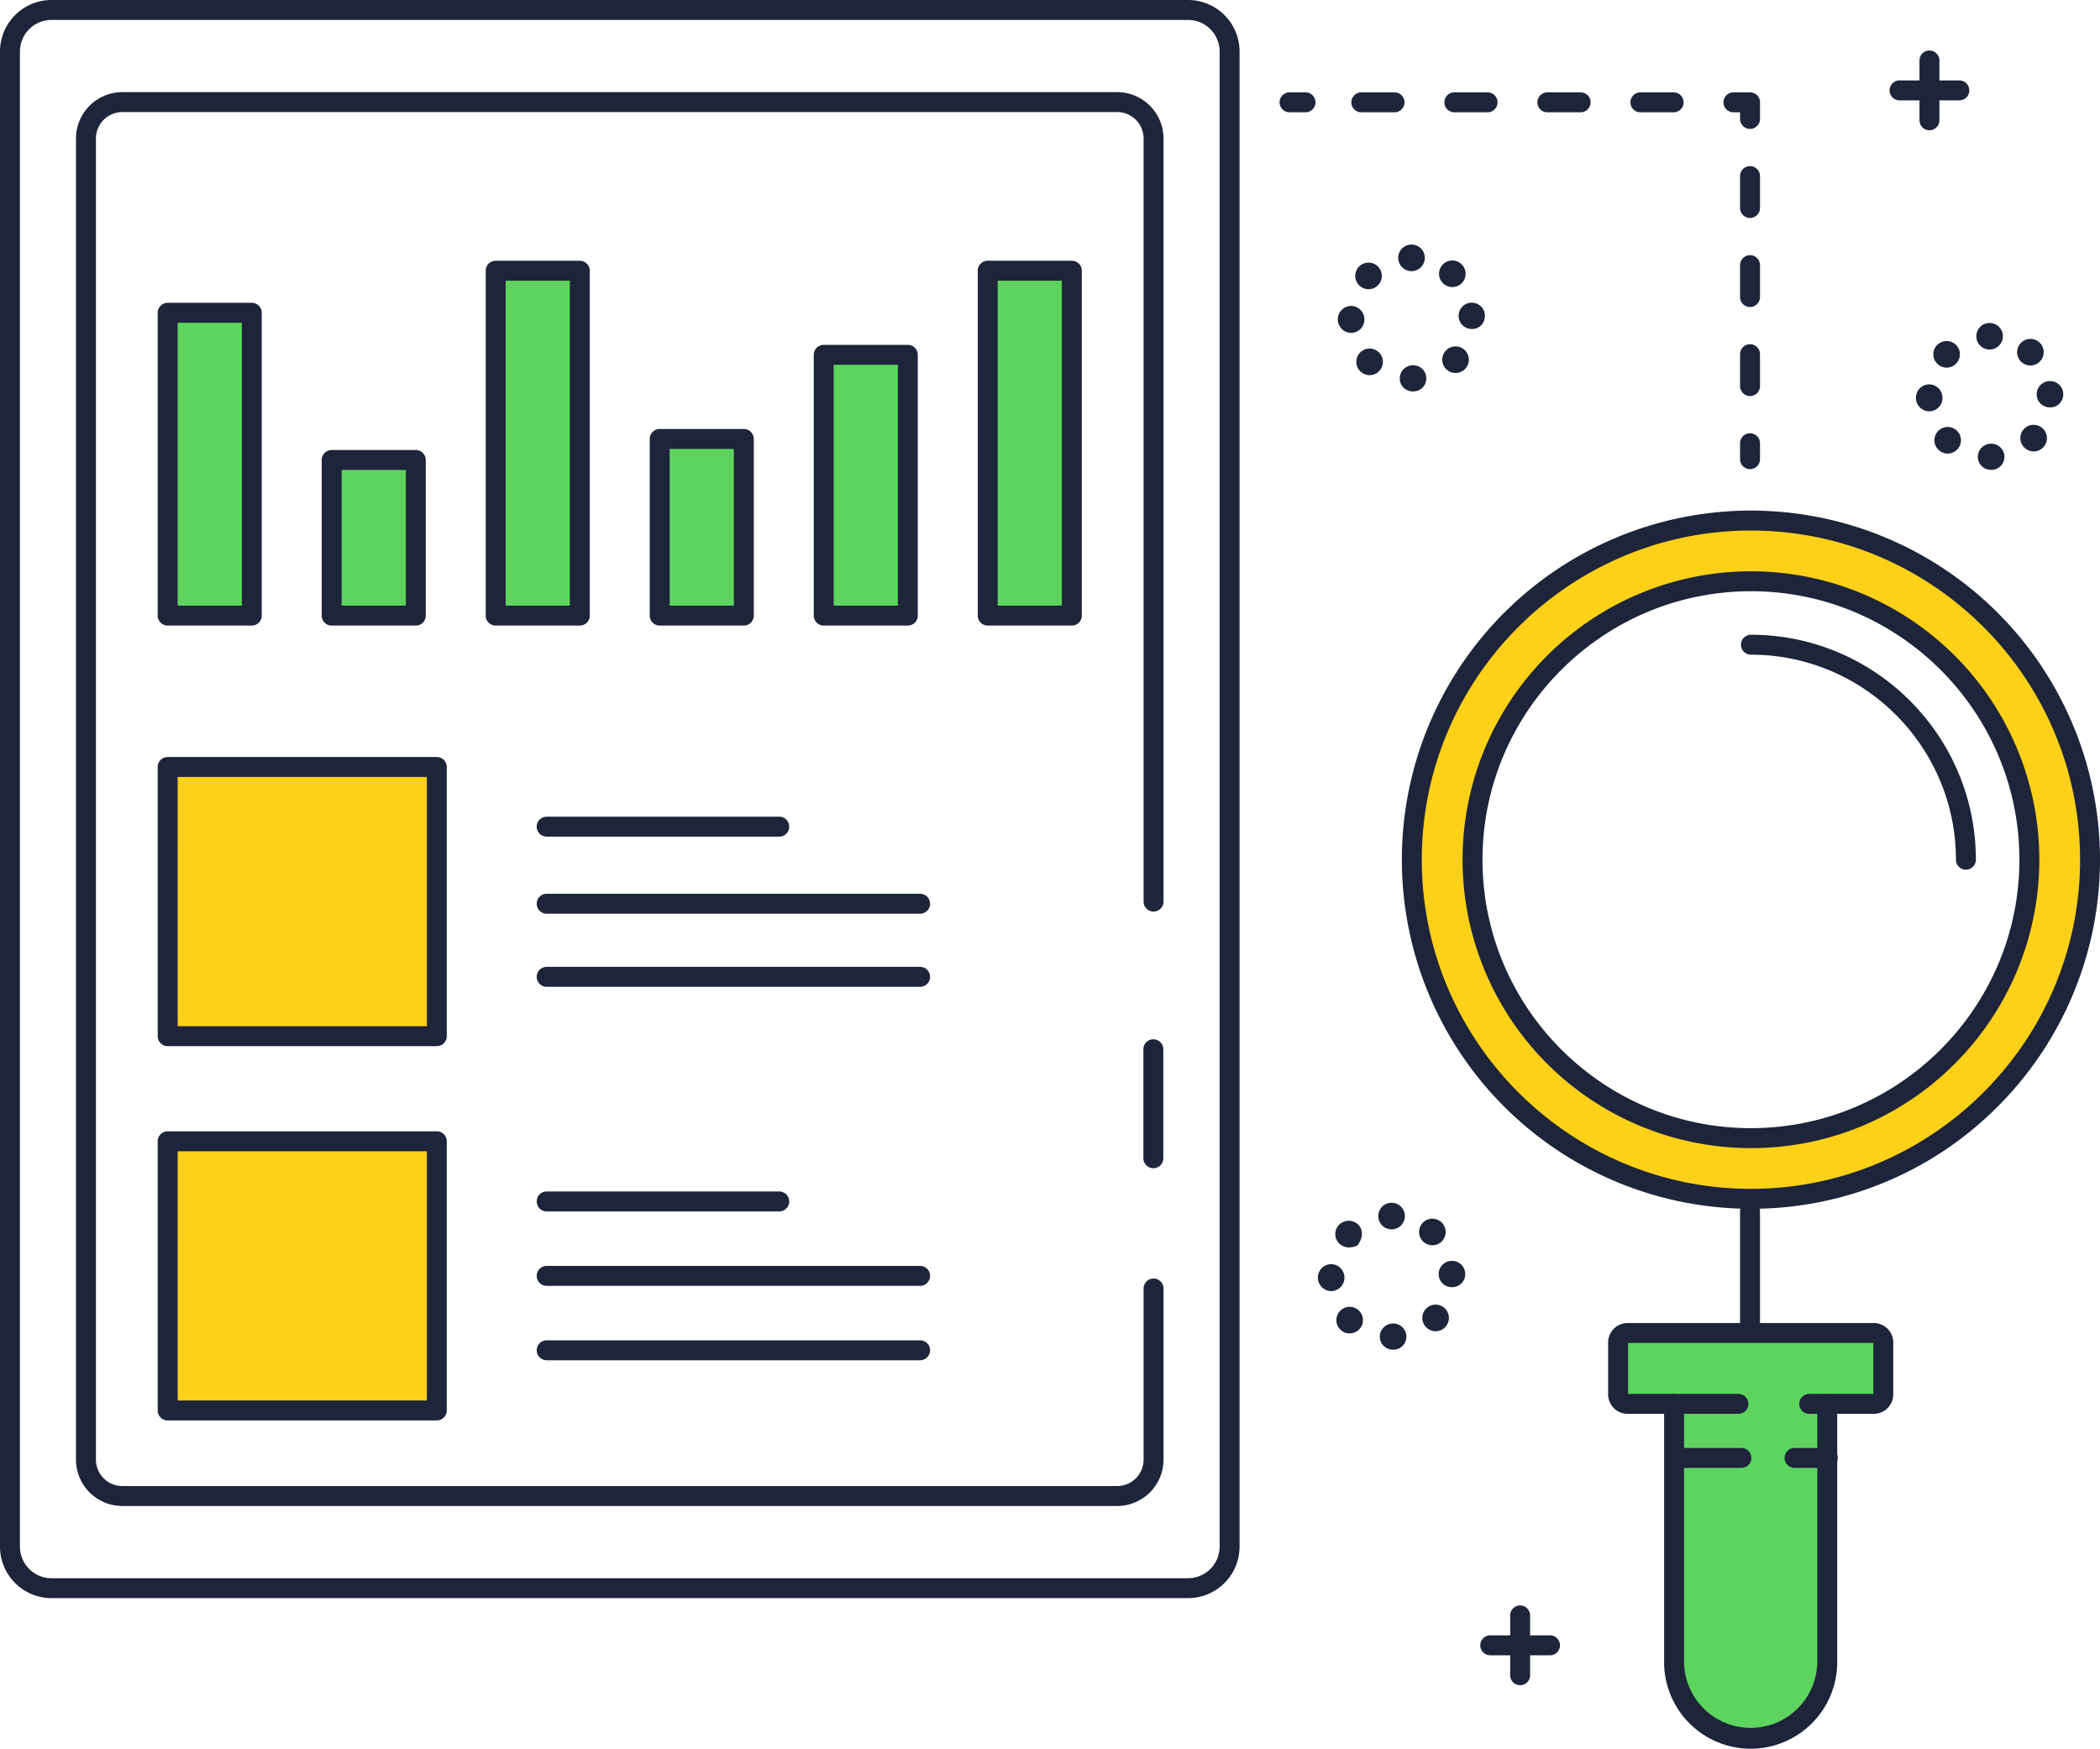 
<svg xmlns="http://www.w3.org/2000/svg" viewBox="0 0 1580.21 1315.8" xmlns:v="https://vecta.io/nano"><path d="M1410 1003h-185.28a7.13 7.13 0 0 0-7.13 7.13v39.06a7.13 7.13 0 0 0 7.13 7.13h35v194.36a57.64 57.64 0 0 0 57.64 57.63h0a57.63 57.63 0 0 0 57.63-57.63v-194.37h35a7.14 7.14 0 0 0 7.14-7.13v-39.06a7.14 7.14 0 0 0-7.13-7.12zM126.17 235.34h63.29v227.84h-63.29zM249.58 346.1h63.29v117.09h-63.29zM373 203.7h63.29v259.49H373zm123.42 126.58h63.29v132.91h-63.29zm123.41-63.29h63.29v196.2h-63.29zm123.42-63.29h63.29v259.49h-63.29z" fill="#5ed45e"/><path d="M1317.55 391.69c-140.93 0-255.16 114.24-255.16 255.16S1176.62 902 1317.55 902s255.16-114.24 255.16-255.17-114.24-255.14-255.16-255.14zm0 464.67c-115.71 0-209.51-93.8-209.51-209.51s93.8-209.5 209.51-209.5 209.5 93.8 209.5 209.5-93.8 209.51-209.5 209.51zM126.17 577.11H328.7v202.53H126.17zm0 281.64H328.7v202.53H126.17z" fill="#fcd118"/><g fill="#1e243a"><path d="M894 1202.48H38.75A38.79 38.79 0 0 1 0 1163.73V38.75A38.79 38.79 0 0 1 38.75 0H894a38.79 38.79 0 0 1 38.75 38.75v1125a38.79 38.79 0 0 1-38.75 38.73zM38.75 15A23.77 23.77 0 0 0 15 38.75v1125a23.77 23.77 0 0 0 23.75 23.75H894a23.78 23.78 0 0 0 23.75-23.75v-1125A23.78 23.78 0 0 0 894 15zm801.91 1118.15H92.05a34.91 34.91 0 0 1-34.87-34.87V104.21a34.91 34.91 0 0 1 34.87-34.87h748.61a34.91 34.91 0 0 1 34.87 34.87v574.17a7.5 7.5 0 0 1-15 0V104.21a19.89 19.89 0 0 0-19.87-19.87H92.05a19.89 19.89 0 0 0-19.87 19.87v994.07a19.89 19.89 0 0 0 19.87 19.87h748.61a19.89 19.89 0 0 0 19.87-19.87V969.51a7.5 7.5 0 0 1 15 0v128.77a34.91 34.91 0 0 1-34.87 34.87zm-651.2-662.46h-63.29a7.5 7.5 0 0 1-7.5-7.5V235.34a7.5 7.5 0 0 1 7.5-7.5h63.29a7.5 7.5 0 0 1 7.5 7.5v227.85a7.5 7.5 0 0 1-7.5 7.5zm-55.79-15H182V242.84h-48.33zm179.21 15h-63.3a7.5 7.5 0 0 1-7.5-7.5V346.1a7.5 7.5 0 0 1 7.5-7.5h63.3a7.5 7.5 0 0 1 7.5 7.5v117.09a7.5 7.5 0 0 1-7.5 7.5zm-55.8-15h48.3V353.6h-48.3zm179.21 15H373a7.5 7.5 0 0 1-7.5-7.5V203.7a7.5 7.5 0 0 1 7.5-7.5h63.29a7.5 7.5 0 0 1 7.5 7.5v259.49a7.5 7.5 0 0 1-7.5 7.5zm-55.79-15h48.29V211.2H380.5zm179.21 15h-63.29a7.5 7.5 0 0 1-7.5-7.5V330.28a7.5 7.5 0 0 1 7.5-7.5h63.29a7.5 7.5 0 0 1 7.5 7.5v132.91a7.5 7.5 0 0 1-7.5 7.5zm-55.79-15h48.29V337.78h-48.29zm179.2 15h-63.29a7.5 7.5 0 0 1-7.5-7.5V267a7.5 7.5 0 0 1 7.5-7.5h63.29a7.5 7.5 0 0 1 7.5 7.5v196.2a7.5 7.5 0 0 1-7.5 7.49zm-55.79-15h48.29v-181.2h-48.29zm179.21 15h-63.29a7.5 7.5 0 0 1-7.5-7.5V203.7a7.5 7.5 0 0 1 7.5-7.5h63.29a7.5 7.5 0 0 1 7.5 7.5v259.49a7.5 7.5 0 0 1-7.5 7.5zm-55.79-15H799V211.2h-48.25zM328.7 787.14H126.17a7.5 7.5 0 0 1-7.5-7.5V577.11a7.5 7.5 0 0 1 7.5-7.5H328.7a7.5 7.5 0 0 1 7.5 7.5v202.53a7.5 7.5 0 0 1-7.5 7.5zm-195-15h187.5V584.61H133.67zm195 296.64H126.17a7.5 7.5 0 0 1-7.5-7.5V858.75a7.5 7.5 0 0 1 7.5-7.5H328.7a7.5 7.5 0 0 1 7.5 7.5v202.53a7.5 7.5 0 0 1-7.5 7.5zm-195-15h187.5V866.25H133.67zM586.37 629.5h-175a7.5 7.5 0 1 1 0-15h175a7.5 7.5 0 0 1 0 15zm106 58h-281a7.5 7.5 0 1 1 0-15h281a7.5 7.5 0 0 1 0 15zm0 55h-281a7.5 7.5 0 1 1 0-15h281a7.5 7.5 0 0 1 0 15zm-106 169h-175a7.5 7.5 0 1 1 0-15h175a7.5 7.5 0 0 1 0 15zm106 56h-281a7.5 7.5 0 1 1 0-15h281a7.5 7.5 0 0 1 0 15zm0 56h-281a7.5 7.5 0 1 1 0-15h281a7.5 7.5 0 0 1 0 15zM867.87 879a7.5 7.5 0 0 1-7.5-7.5v-82a7.5 7.5 0 0 1 15 0v82a7.5 7.5 0 0 1-7.5 7.5zm449.68-15.14A217 217 0 1 1 1471 800.3a215.58 215.58 0 0 1-153.45 63.56zm0-419c-111.39 0-202 90.62-202 202s90.62 202 202 202 202-90.62 202-202-90.62-202.01-202-202.01zm0 464.66a262.67 262.67 0 1 1 185.73-76.94 261 261 0 0 1-185.73 76.94zm0-510.33c-136.56 0-247.67 111.1-247.67 247.66S1181 894.52 1317.55 894.52s247.66-111.1 247.66-247.67-111.1-247.66-247.66-247.66z"/><path d="M1316.87 1010a7.5 7.5 0 0 1-7.5-7.5v-91a7.5 7.5 0 0 1 15 0v91a7.5 7.5 0 0 1-7.5 7.5z"/><path d="M1410 1063.81h-48.62a7.5 7.5 0 0 1 0-15h48.26v-38.32h-184.55v38.32h83.05a7.5 7.5 0 0 1 0 15h-83.42a14.64 14.64 0 0 1-14.63-14.63v-39.06a14.64 14.64 0 0 1 14.63-14.63H1410a14.65 14.65 0 0 1 14.64 14.63v39.06a14.65 14.65 0 0 1-14.64 14.63z"/><path d="M1317.35 1315.8a65.21 65.21 0 0 1-65.14-65.13v-194.36a7.5 7.5 0 0 1 15 0v194.36a50.14 50.14 0 0 0 100.27 0v-194.36a7.5 7.5 0 0 1 15 0v194.36a65.21 65.21 0 0 1-65.13 65.13z"/><path d="M1310.37 1104.5h-50a7.5 7.5 0 0 1 0-15h50a7.5 7.5 0 0 1 0 15zm65 0h-25a7.5 7.5 0 0 1 0-15h25a7.5 7.5 0 0 1 0 15zm103.93-450.15a7.5 7.5 0 0 1-7.5-7.5c0-85.05-69.2-154.25-154.25-154.25a7.5 7.5 0 0 1 0-15c93.33 0 169.25 75.93 169.25 169.25a7.49 7.49 0 0 1-7.5 7.5zM1316.87 353a7.5 7.5 0 0 1-7.5-7.5v-12a7.5 7.5 0 0 1 15 0v12a7.5 7.5 0 0 1-7.5 7.5zm0-55a7.5 7.5 0 0 1-7.5-7.5v-24a7.5 7.5 0 0 1 15 0v24a7.5 7.5 0 0 1-7.5 7.5zm0-67a7.5 7.5 0 0 1-7.5-7.5v-24a7.5 7.5 0 0 1 15 0v24a7.5 7.5 0 0 1-7.5 7.5zm0-67a7.5 7.5 0 0 1-7.5-7.5v-24a7.5 7.5 0 0 1 15 0v24a7.5 7.5 0 0 1-7.5 7.5zm0-67a7.5 7.5 0 0 1-7.5-7.5v-5h-5a7.5 7.5 0 0 1 0-15h12.5a7.5 7.5 0 0 1 7.5 7.5v12.5a7.5 7.5 0 0 1-7.5 7.5zm-57.5-12.5h-25a7.5 7.5 0 0 1 0-15h25a7.5 7.5 0 0 1 0 15zm-70 0h-25a7.5 7.5 0 0 1 0-15h25a7.5 7.5 0 0 1 0 15zm-70 0h-25a7.5 7.5 0 0 1 0-15h25a7.5 7.5 0 0 1 0 15zm-70 0h-25a7.5 7.5 0 1 1 0-15h25a7.5 7.5 0 0 1 0 15zm-67 0h-12a7.5 7.5 0 1 1 0-15h12a7.5 7.5 0 0 1 0 15zm161.5 1183.5a7.5 7.5 0 0 1-7.5-7.5v-45a7.5 7.5 0 0 1 15 0v45a7.5 7.5 0 0 1-7.5 7.5z"/><path d="M1166.37 1245.5h-45a7.5 7.5 0 0 1 0-15h45a7.5 7.5 0 0 1 0 15zM1451.87 98a7.5 7.5 0 0 1-7.5-7.5v-45a7.5 7.5 0 0 1 15 0v45a7.5 7.5 0 0 1-7.5 7.5z"/><path d="M1474.37 75.5h-45a7.5 7.5 0 0 1 0-15h45a7.5 7.5 0 0 1 0 15zM1053.28 285a9.91 9.91 0 0 1 9.75-10.14h0a9.87 9.87 0 0 1 10.24 9.59h0a9.77 9.77 0 0 1-9.75 10.08h-.25a9.81 9.81 0 0 1-9.99-9.53zm-29.62-5.53h0a10 10 0 0 1-.26-14.14h0a10 10 0 0 1 14.14-.26h0a10 10 0 0 1 .26 14.14h0a10 10 0 0 1-7.2 3.06h0a10 10 0 0 1-6.94-2.83zm64.76-1.53a10 10 0 0 1-.44-14.14h0a10 10 0 0 1 14.14-.44h0a10 10 0 0 1 .44 14.14h0a10 10 0 0 1-7.29 3.15h0a10 10 0 0 1-6.85-2.74zm-81.74-37.51a10.1 10.1 0 0 1 9.88-10.22h0a10.13 10.13 0 0 1 10.12 10h0a10.09 10.09 0 0 1-9.88 10.28h-.12a10.2 10.2 0 0 1-10-10.09zm90.89-2.39a9.84 9.84 0 0 1 9.53-10.28h0a9.85 9.85 0 0 1 10.27 9.69h0c0 5.52-3.92 10.07-9.44 10.07h-.37a9.87 9.87 0 0 1-9.99-9.52zm-74.8-23.34a10 10 0 0 1-.09-14.14h0a10 10 0 0 1 14.14-.09h0a10 10 0 0 1 .09 14.15h0a10 10 0 0 1-7.12 3h0a9.92 9.92 0 0 1-7.02-2.95zm63.31-1.32a10 10 0 0 1-.61-14.13h0a10 10 0 0 1 14.13-.61h0a10 10 0 0 1 .61 14.13h0a10 10 0 0 1-7.38 3.24h0a10 10 0 0 1-6.75-2.66zM1052.14 194a10 10 0 0 1 10-10h0a10 10 0 0 1 10 10h0a10 10 0 0 1-10 10h0a10 10 0 0 1-10-10zm-13.86 812a9.91 9.91 0 0 1 9.75-10.14h0a9.87 9.87 0 0 1 10.24 9.59h0a9.77 9.77 0 0 1-9.75 10.08h-.26a9.81 9.81 0 0 1-9.98-9.53zm-29.61-5.47h0a10 10 0 0 1-.26-14.17h0a10 10 0 0 1 14.14-.27h0a10 10 0 0 1 .26 14.13h0a10 10 0 0 1-7.2 3.08h0a9.36 9.36 0 0 1-6.94-2.8zm64.75-1.59a10 10 0 0 1-.44-14.14h0a10 10 0 0 1 14.14-.44h0a10 10 0 0 1 .44 14.14h0a10 10 0 0 1-7.29 3.15h0a10 10 0 0 1-6.85-2.74zm-81.74-37.54a10.1 10.1 0 0 1 9.88-10.22h0a10.13 10.13 0 0 1 10.12 10h0a10.09 10.09 0 0 1-9.88 10.28h-.12a10.19 10.19 0 0 1-10-10.06zm90.89-2.39a9.92 9.92 0 0 1 9.62-10.28h0a9.91 9.91 0 0 1 10.36 9.51h0a9.78 9.78 0 0 1-9.62 10.26h-.38a9.88 9.88 0 0 1-9.98-9.5zm-74.8-23.34a10 10 0 0 1-.09-14.14h0a10.28 10.28 0 0 1 14.37-.09h0c3.93 3.88 3.32 10.22.32 14.15h0c0 2-4.77 3-7.35 3h0a10.49 10.49 0 0 1-7.25-2.92zm63.31-1.32a10 10 0 0 1-.61-14.13h0a10 10 0 0 1 14.13-.61h0a10 10 0 0 1 .61 14.13h0a10 10 0 0 1-7.37 3.24h0a10 10 0 0 1-6.76-2.63zM1037.14 915a10 10 0 0 1 10-10h0a10 10 0 0 1 10 10h0a10 10 0 0 1-10 10h0a10 10 0 0 1-10-10zm451.14-571a9.9 9.9 0 0 1 9.75-10.13h0a9.86 9.86 0 0 1 10.24 9.58h0a9.78 9.78 0 0 1-9.75 10.08h-.25a9.81 9.81 0 0 1-9.99-9.53zm-29.62-5.53h0a10 10 0 0 1-.26-14.14h0a10 10 0 0 1 14.14-.26h0a10 10 0 0 1 .26 14.14h0a10 10 0 0 1-7.2 3.06h0a10 10 0 0 1-6.94-2.83zm64.76-1.53a10 10 0 0 1-.44-14.14h0a10 10 0 0 1 14.14-.42h0a10 10 0 0 1 .43 14.15h0a10.34 10.34 0 0 1-7.29 3.13h0a10 10 0 0 1-6.84-2.75zm-81.74-37.51a10.1 10.1 0 0 1 9.88-10.22h0a10.13 10.13 0 0 1 10.12 10h0a10.09 10.09 0 0 1-9.88 10.28h-.12a10.2 10.2 0 0 1-10-10.09zm90.89-2.39a9.92 9.92 0 0 1 9.62-10.28h0a9.9 9.9 0 0 1 10.36 9.51h0a9.78 9.78 0 0 1-9.62 10.26h-.38a9.87 9.87 0 0 1-9.98-9.53zm-74.8-23.34a10 10 0 0 1-.09-14.14h0a10 10 0 0 1 14.14-.09h0a10 10 0 0 1 .09 14.14h0a10 10 0 0 1-7.12 3h0a9.92 9.92 0 0 1-7.02-2.94zm63.31-1.32h0a10 10 0 0 1-.61-14.13h0a10 10 0 0 1 14.13-.61h0a10 10 0 0 1 .61 14.13h0a10 10 0 0 1-7.37 3.24h0a10 10 0 0 1-6.76-2.66zM1487.14 253a10 10 0 0 1 10-10h0a10 10 0 0 1 10 10h0a10 10 0 0 1-10 10h0a10 10 0 0 1-10-10z"/></g></svg>